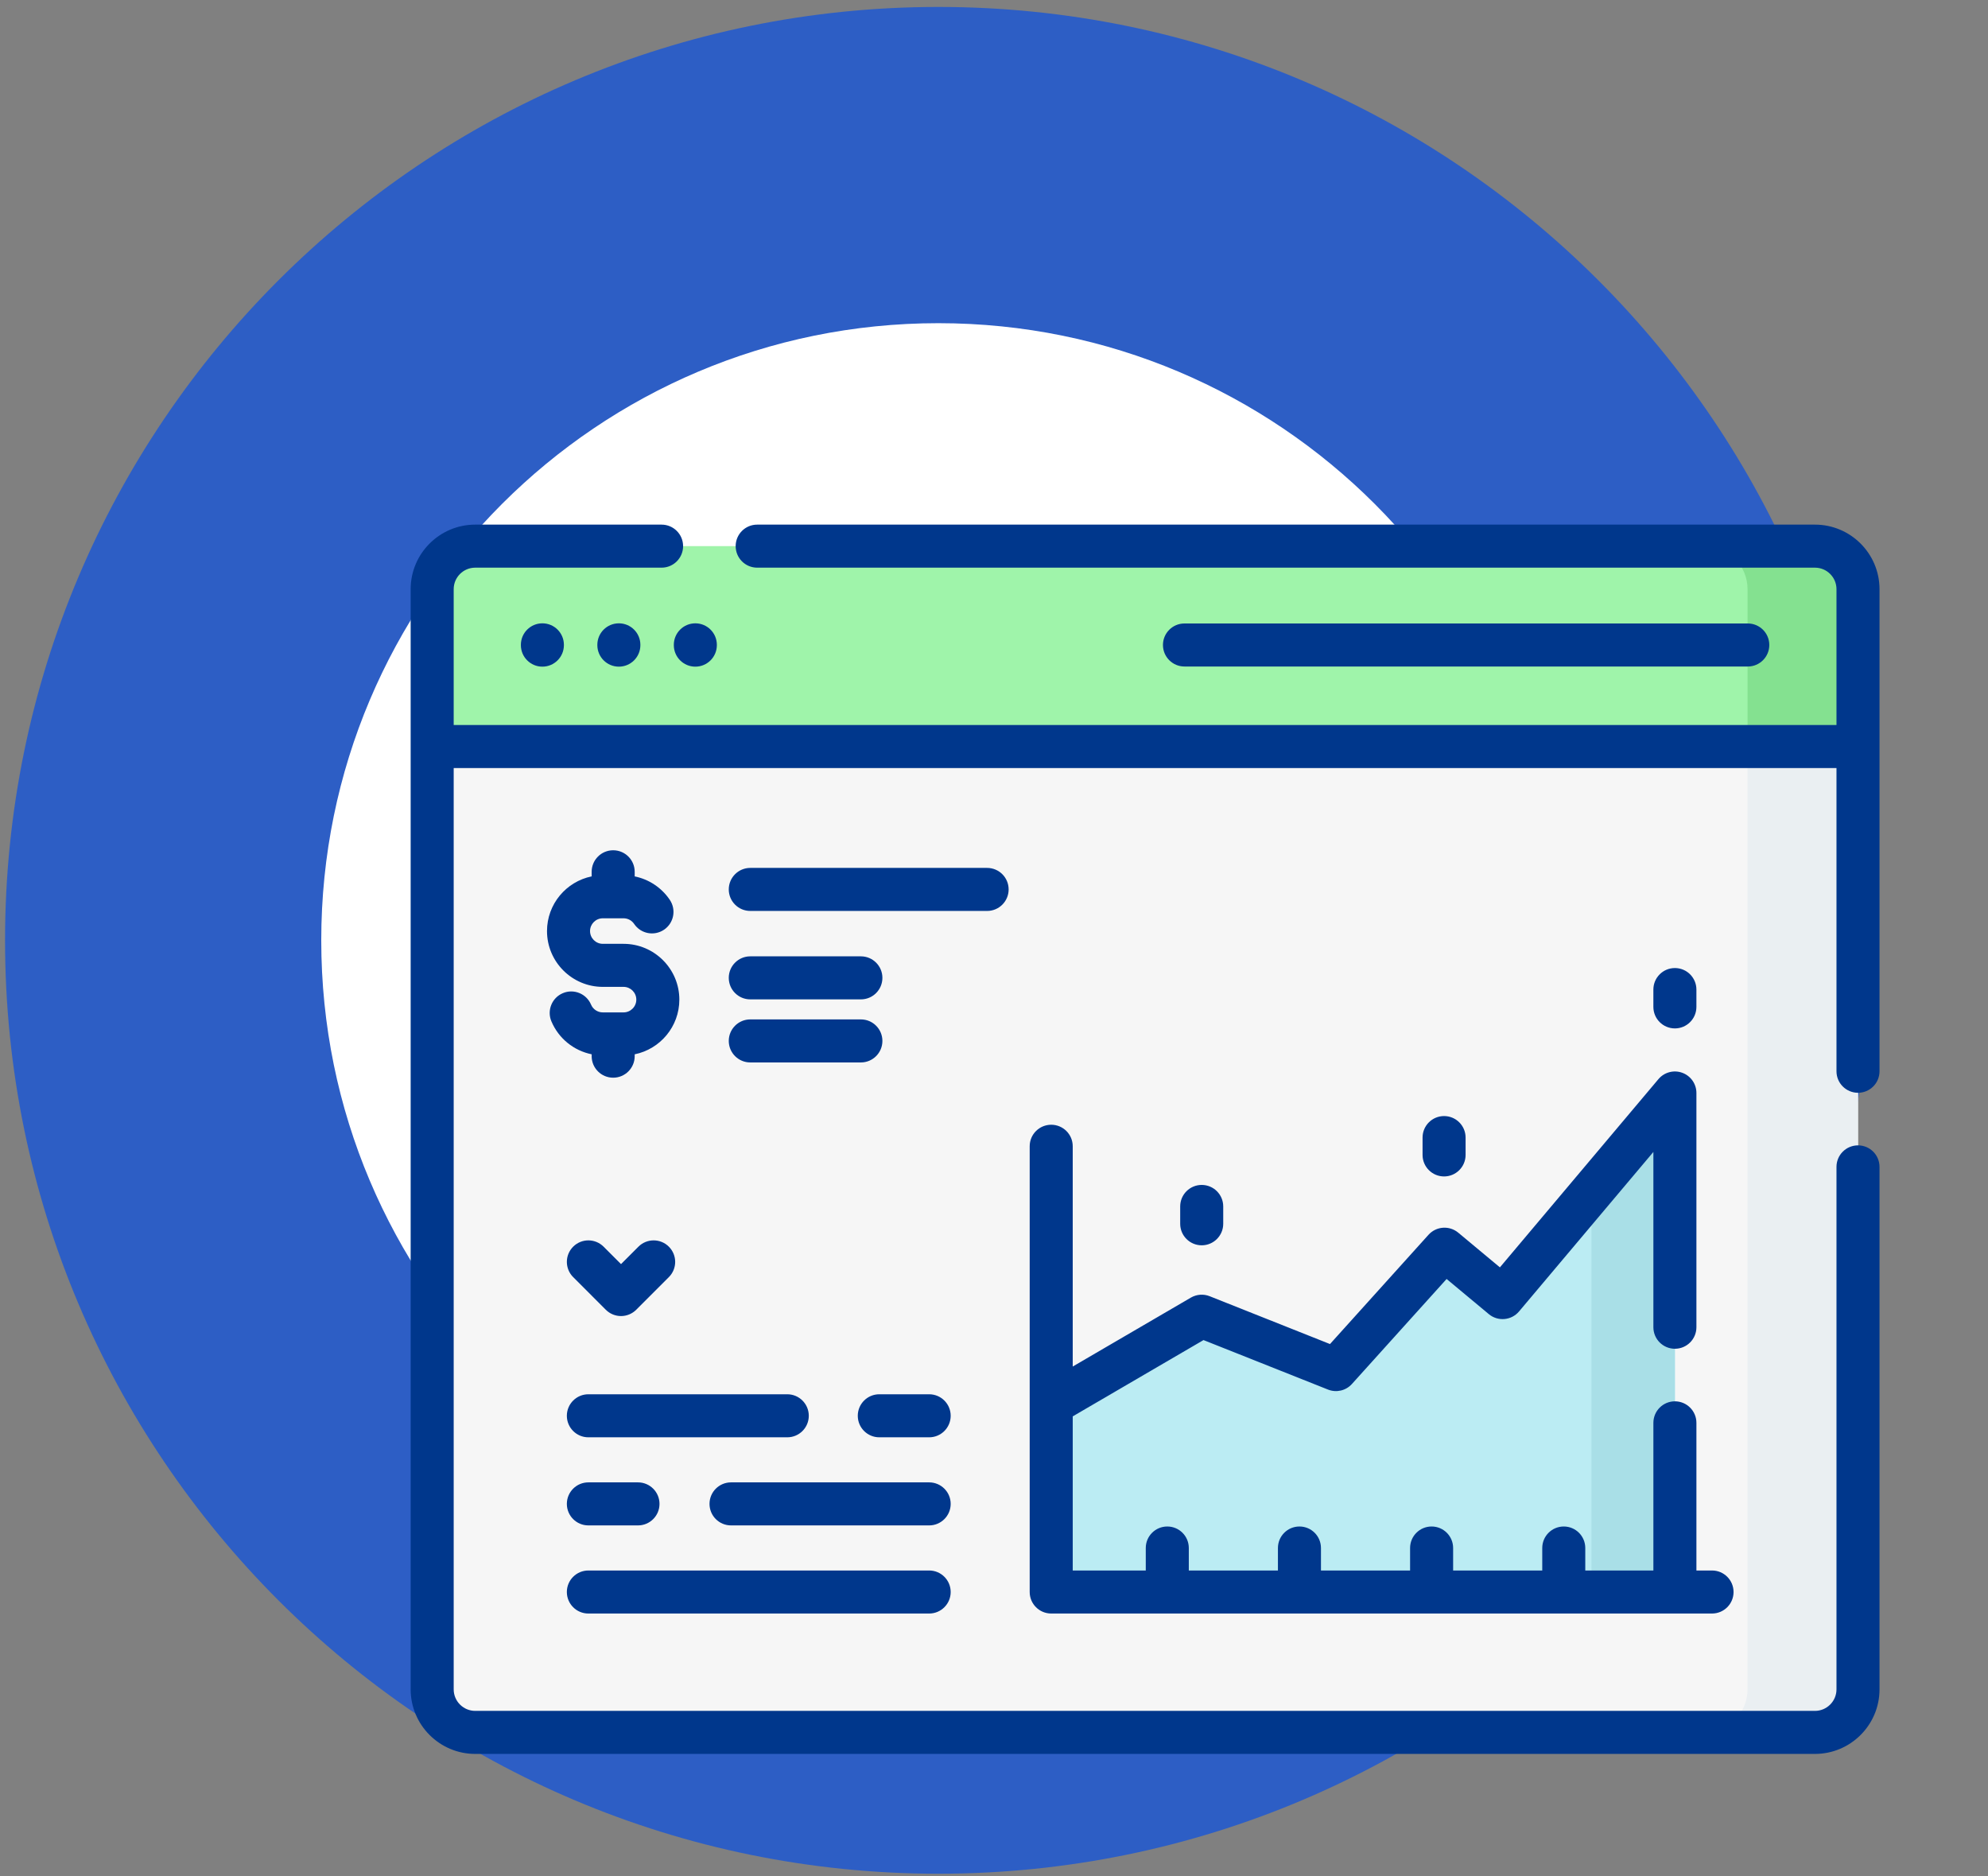 <svg xmlns="http://www.w3.org/2000/svg" width="213" height="201" viewBox="0 0 213 201" fill="none"><rect x="0" y="0" width="213" height="201" fill="#808080" stroke="none"/><path fill-rule="evenodd" clip-rule="evenodd" d="M112.736 100.744C112.736 94.009 107.276 88.549 100.541 88.549C93.805 88.549 88.345 94.009 88.345 100.744C88.345 107.48 93.805 112.94 100.541 112.94C107.276 112.94 112.736 107.48 112.736 100.744ZM100.541 0.744C45.312 0.744 0.541 45.516 0.541 100.744C0.541 155.973 45.312 200.744 100.541 200.744C155.769 200.744 200.541 155.973 200.541 100.744C200.541 45.516 155.769 0.744 100.541 0.744Z" fill="#2D5EC5"></path><path d="M34.42 100.744C34.42 64.227 64.023 34.624 100.54 34.624C137.057 34.624 166.66 64.227 166.66 100.744C166.66 137.261 137.057 166.865 100.54 166.865C64.023 166.865 34.42 137.261 34.42 100.744Z" fill="white"></path><g clip-path="url(#clip0_144_681)"><path d="M194.461 185.601H50.916C48.37 185.601 46.305 183.536 46.305 180.99V63.121C46.305 60.575 48.37 58.511 50.916 58.511H194.461C197.007 58.511 199.072 60.575 199.072 63.121V180.99C199.072 183.537 197.007 185.601 194.461 185.601Z" fill="#F6F6F6"></path><path d="M199.072 63.122V180.989C199.072 183.537 197.006 185.6 194.461 185.6H182.627C185.172 185.6 187.238 183.537 187.238 180.989V63.122C187.238 60.574 185.172 58.512 182.627 58.512H194.461C197.006 58.512 199.072 60.574 199.072 63.122Z" fill="#EAEFF2"></path><path d="M199.072 63.122V79.979H46.305V63.122C46.305 60.574 48.371 58.512 50.916 58.512H194.461C197.006 58.512 199.072 60.574 199.072 63.122Z" fill="#9FF4AA"></path><path d="M199.072 63.122V79.979H187.238V63.122C187.238 60.574 185.172 58.512 182.627 58.512H194.461C197.006 58.512 199.072 60.574 199.072 63.122Z" fill="#84E190"></path><path d="M112.63 150.419L128.755 141.012L143.137 146.73L154.765 133.834L160.99 139.018L179.453 117.098V170.56H112.63V150.419Z" fill="#BBECF3"></path><path d="M170.514 127.711V170.56H179.454V117.098L170.514 127.711Z" fill="#A9DFE7"></path><path d="M194.461 56.206H81.126C79.853 56.206 78.821 57.238 78.821 58.511C78.821 59.785 79.853 60.817 81.126 60.817H194.461C195.732 60.817 196.766 61.851 196.766 63.122V77.676H48.61V63.122C48.61 61.851 49.644 60.817 50.916 60.817H70.883C72.157 60.817 73.189 59.785 73.189 58.511C73.189 57.238 72.157 56.206 70.883 56.206H50.916C47.102 56.206 43.999 59.308 43.999 63.122V180.991C43.999 184.805 47.102 187.907 50.916 187.907H194.461C198.274 187.907 201.377 184.805 201.377 180.991V125.014C201.377 123.741 200.345 122.709 199.071 122.709C197.798 122.709 196.766 123.741 196.766 125.014V180.991C196.766 182.262 195.732 183.296 194.461 183.296H50.916C49.644 183.296 48.61 182.262 48.61 180.991V82.286H196.766V114.771C196.766 116.044 197.798 117.076 199.071 117.076C200.345 117.076 201.377 116.044 201.377 114.771V63.122C201.377 59.308 198.274 56.206 194.461 56.206Z" fill="#00378C"></path><path d="M55.808 69.086V69.118C55.808 70.391 56.84 71.423 58.113 71.423C59.386 71.423 60.418 70.391 60.418 69.118V69.086C60.418 67.812 59.386 66.78 58.113 66.78C56.84 66.78 55.808 67.812 55.808 69.086Z" fill="#00378C"></path><path d="M64.001 69.086V69.118C64.001 70.391 65.033 71.423 66.307 71.423C67.58 71.423 68.612 70.391 68.612 69.118V69.086C68.612 67.812 67.58 66.78 66.307 66.78C65.033 66.78 64.001 67.812 64.001 69.086Z" fill="#00378C"></path><path d="M72.195 69.086V69.118C72.195 70.391 73.227 71.423 74.501 71.423C75.774 71.423 76.806 70.391 76.806 69.118V69.086C76.806 67.812 75.774 66.78 74.501 66.78C73.227 66.78 72.195 67.812 72.195 69.086Z" fill="#00378C"></path><path d="M187.263 71.407C188.537 71.407 189.568 70.374 189.568 69.101C189.568 67.828 188.537 66.796 187.263 66.796H126.907C125.634 66.796 124.602 67.828 124.602 69.101C124.602 70.374 125.634 71.407 126.907 71.407H187.263Z" fill="#00378C"></path><path d="M112.63 120.5C111.356 120.5 110.324 121.532 110.324 122.805V170.561C110.324 171.834 111.356 172.866 112.63 172.866H179.45H179.453C179.453 172.866 179.455 172.866 179.456 172.866H183.432C184.706 172.866 185.738 171.834 185.738 170.561C185.738 169.288 184.706 168.256 183.432 168.256H181.759V152.438C181.759 151.164 180.727 150.132 179.453 150.132C178.18 150.132 177.148 151.164 177.148 152.438V168.256H169.851V165.847C169.851 164.574 168.82 163.542 167.546 163.542C166.273 163.542 165.241 164.574 165.241 165.847V168.256H155.692V165.847C155.692 164.574 154.66 163.542 153.386 163.542C152.113 163.542 151.081 164.574 151.081 165.847V168.256H141.532V165.847C141.532 164.574 140.5 163.542 139.227 163.542C137.953 163.542 136.921 164.574 136.921 165.847V168.256H127.372V165.847C127.372 164.574 126.34 163.542 125.067 163.542C123.793 163.542 122.761 164.574 122.761 165.847V168.256H114.936V151.744L128.947 143.57L142.286 148.873C143.182 149.229 144.205 148.99 144.85 148.274L154.993 137.024L159.516 140.79C160.49 141.601 161.937 141.473 162.754 140.503L177.148 123.413V142.194C177.148 143.467 178.18 144.5 179.454 144.5C180.727 144.5 181.759 143.467 181.759 142.194V117.098C181.759 116.13 181.154 115.265 180.244 114.933C179.335 114.601 178.314 114.873 177.69 115.613L160.704 135.78L156.24 132.063C155.288 131.271 153.881 131.372 153.053 132.291L142.499 143.996L129.607 138.871C128.948 138.609 128.206 138.665 127.593 139.021L114.935 146.405V122.805C114.935 121.531 113.903 120.5 112.63 120.5Z" fill="#00378C"></path><path d="M131.06 131.111V129.254C131.06 127.98 130.028 126.948 128.755 126.948C127.481 126.948 126.449 127.98 126.449 129.254V131.111C126.449 132.385 127.481 133.417 128.755 133.417C130.028 133.417 131.06 132.385 131.06 131.111Z" fill="#00378C"></path><path d="M154.723 126.039C155.996 126.039 157.028 125.007 157.028 123.733V121.876C157.028 120.602 155.996 119.57 154.723 119.57C153.449 119.57 152.417 120.602 152.417 121.876V123.733C152.417 125.007 153.449 126.039 154.723 126.039Z" fill="#00378C"></path><path d="M179.453 110.18C180.726 110.18 181.758 109.148 181.758 107.875V106.017C181.758 104.744 180.726 103.712 179.453 103.712C178.179 103.712 177.147 104.744 177.147 106.017V107.875C177.147 109.148 178.179 110.18 179.453 110.18Z" fill="#00378C"></path><path d="M63.04 172.867H99.553C100.827 172.867 101.859 171.834 101.859 170.561C101.859 169.288 100.827 168.256 99.553 168.256H63.04C61.766 168.256 60.734 169.288 60.734 170.561C60.734 171.834 61.767 172.867 63.04 172.867Z" fill="#00378C"></path><path d="M63.04 158.815C61.766 158.815 60.734 159.848 60.734 161.121C60.734 162.394 61.766 163.426 63.04 163.426H68.356C69.629 163.426 70.661 162.394 70.661 161.121C70.661 159.848 69.629 158.815 68.356 158.815H63.04Z" fill="#00378C"></path><path d="M99.553 158.815H78.324C77.05 158.815 76.019 159.848 76.019 161.121C76.019 162.394 77.05 163.426 78.324 163.426H99.553C100.827 163.426 101.859 162.394 101.859 161.121C101.859 159.848 100.827 158.815 99.553 158.815Z" fill="#00378C"></path><path d="M99.554 149.376H94.211C92.937 149.376 91.905 150.408 91.905 151.681C91.905 152.954 92.937 153.987 94.211 153.987H99.554C100.827 153.987 101.859 152.954 101.859 151.681C101.859 150.408 100.827 149.376 99.554 149.376Z" fill="#00378C"></path><path d="M60.734 151.681C60.734 152.954 61.766 153.987 63.04 153.987H84.35C85.624 153.987 86.656 152.954 86.656 151.681C86.656 150.408 85.624 149.376 84.35 149.376H63.04C61.767 149.376 60.734 150.408 60.734 151.681Z" fill="#00378C"></path><path d="M80.387 107.069H92.238C93.511 107.069 94.543 106.036 94.543 104.763C94.543 103.49 93.511 102.458 92.238 102.458H80.387C79.114 102.458 78.082 103.49 78.082 104.763C78.082 106.036 79.114 107.069 80.387 107.069Z" fill="#00378C"></path><path d="M108.068 95.29C108.068 94.016 107.036 92.984 105.763 92.984H80.387C79.114 92.984 78.082 94.016 78.082 95.29C78.082 96.563 79.114 97.595 80.387 97.595H105.763C107.036 97.595 108.068 96.563 108.068 95.29Z" fill="#00378C"></path><path d="M80.387 113.826H92.238C93.511 113.826 94.543 112.793 94.543 111.52C94.543 110.247 93.511 109.215 92.238 109.215H80.387C79.114 109.215 78.082 110.247 78.082 111.52C78.082 112.793 79.114 113.826 80.387 113.826Z" fill="#00378C"></path><path d="M64.907 140.321C65.34 140.754 65.926 140.997 66.537 140.997C67.149 140.997 67.735 140.753 68.168 140.321L71.664 136.824C72.565 135.924 72.565 134.464 71.664 133.564C70.764 132.664 69.304 132.664 68.404 133.564L66.538 135.431L64.671 133.564C63.77 132.664 62.311 132.664 61.411 133.564C60.51 134.464 60.51 135.924 61.411 136.824L64.907 140.321Z" fill="#00378C"></path><path d="M66.808 108.464H64.587C64.035 108.464 63.54 108.136 63.325 107.628C62.829 106.455 61.475 105.906 60.304 106.403C59.131 106.899 58.583 108.252 59.079 109.424C59.858 111.267 61.484 112.565 63.392 112.952V113.155C63.392 114.428 64.424 115.46 65.698 115.46C66.971 115.46 68.003 114.428 68.003 113.155V112.955C70.729 112.4 72.787 109.984 72.787 107.096C72.787 103.8 70.105 101.118 66.808 101.118H64.587C63.832 101.118 63.219 100.504 63.219 99.75C63.219 98.996 63.832 98.382 64.587 98.382H66.808C67.263 98.382 67.688 98.608 67.944 98.987C68.656 100.042 70.089 100.319 71.144 99.607C72.2 98.894 72.477 97.461 71.764 96.406C70.878 95.093 69.522 94.203 68.003 93.894V93.399C68.003 92.126 66.971 91.094 65.698 91.094C64.424 91.094 63.392 92.126 63.392 93.399V93.892C60.666 94.447 58.608 96.862 58.608 99.75C58.608 103.047 61.291 105.729 64.587 105.729H66.809C67.563 105.729 68.176 106.342 68.176 107.096C68.176 107.85 67.563 108.464 66.808 108.464Z" fill="#00378C"></path></g><defs><clipPath id="clip0_144_681"><rect width="157.377" height="157.377" fill="white" transform="translate(44 43.367)"></rect></clipPath></defs></svg>
